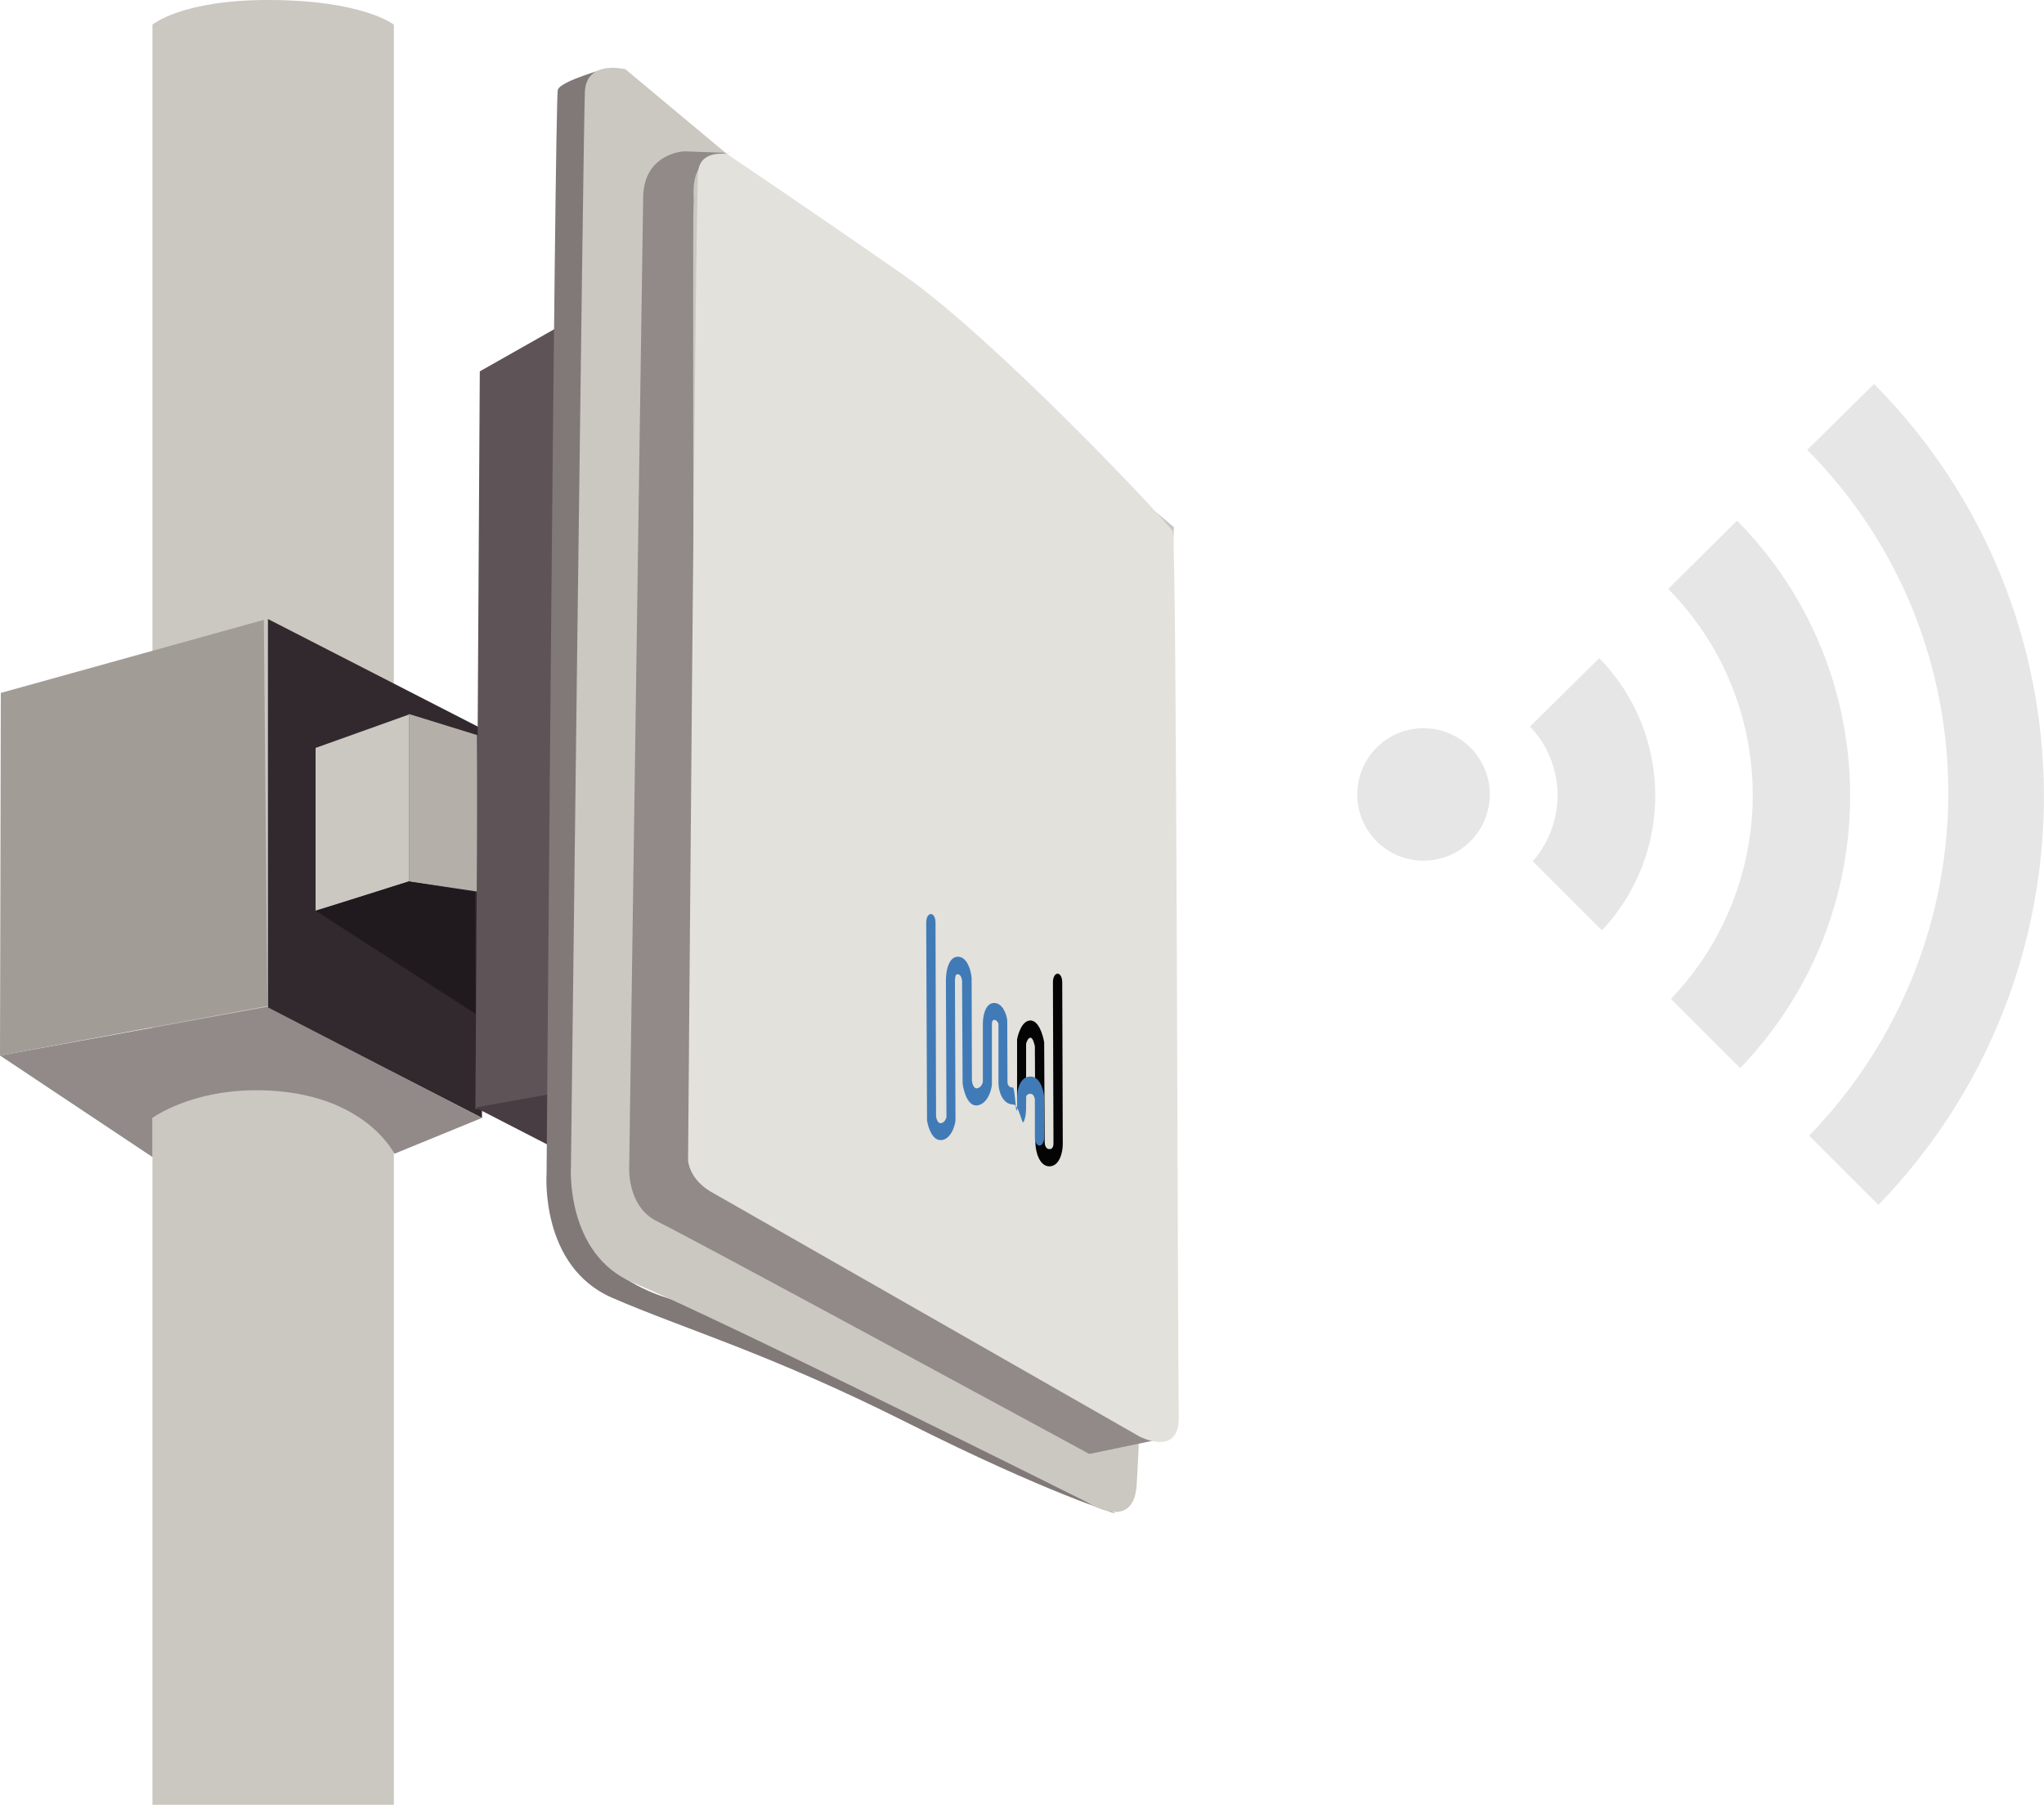 <?xml version="1.0" encoding="UTF-8"?>
<svg id="_レイヤー_2" data-name="レイヤー 2" xmlns="http://www.w3.org/2000/svg" viewBox="0 0 74.68 65.95">
  <g id="_レイヤー_1-2" data-name="レイヤー 1">
    <path d="m14.39,65.95H5.57V.9s1.07-.9,4.22-.9c3.46,0,4.6.9,4.6.9v65.05Z" style="fill: #cbc7c1;"/>
    <polygon points="9.77 36.76 0 38.57 .03 25.32 9.64 22.65 9.77 36.76" style="fill: #a29c97;"/>
    <polygon points="17.61 40.85 9.79 36.84 9.79 22.62 17.61 26.63 17.61 40.85" style="fill: #32292e;"/>
    <path d="m17.61,40.85l-3.2,1.31s-1.09-2.25-4.87-2.32c-2.54-.05-3.97,1.01-3.97,1.01v1.43s-5.57-3.71-5.57-3.71l9.75-1.78,7.86,4.06Z" style="fill: #918a88;"/>
    <polygon points="11.53 27.33 14.94 26.11 14.94 32.21 11.53 33.28 11.53 27.33" style="fill: #cbc7c1;"/>
    <polygon points="14.94 26.09 17.43 26.86 17.45 32.58 14.94 32.21 14.94 26.09" style="fill: #b4afa9;"/>
    <path d="m11.53,33.28c.14-.03,3.4-1.07,3.4-1.07l2.43.38.02,4.46-5.85-3.77Z" style="fill: #20191d;"/>
    <polygon points="20.32 11.99 17.53 13.57 17.37 40.53 20.24 40 20.32 11.99" style="fill: #5e5458;"/>
    <polyline points="20.11 41.88 17.37 40.47 20.21 39.96 20.15 41.95" style="fill: #473d42;"/>
    <path d="m22.19,2.49s-1.7.46-1.81.79-.41,39.61-.41,39.61c0,0-.25,3.38,2.39,4.53s5.7,2.01,10.81,4.58c5.11,2.57,7.6,3.31,7.6,3.31l-15.57-7.67s-4.27-.66-4.19-4.27c.08-3.61.43-38.82.43-38.82,0,0-.15-1.7.74-2.06Z" style="fill: #817978;"/>
    <path d="m42.9,19.27L22.85,2.53s-1.42-.36-1.48.81-.51,39.27-.51,39.27c0,0-.22,3.22,2.29,4.27,3.26,1.36,16.56,8.01,16.56,8.01,0,0,1.65,1.09,1.81-.53s1.37-35.1,1.37-35.1Z" style="fill: #cbc7c1;"/>
    <path d="m26.66,5.59l-1.66-.06s-1.47.06-1.5,1.66-.51,35.39-.51,35.39c0,0-.12,1.49,1.02,2.05,1.35.66,15.79,8.5,15.79,8.5l2.78-.58-15.95-8.73s-1.23-.39-1.25-2.53c0,0-.09-33.55-.04-33.84s-.3-1.75,1.31-1.87Z" style="fill: #918a88;"/>
    <path d="m42.86,19.43c-.5-.69-6.61-7.12-9.82-9.36s-6.46-4.43-6.46-4.43c0,0-.97-.2-1.07.61s-.37,36.16-.37,36.16c0,0,.03.66.82,1.13.59.34,15.67,8.95,15.67,8.95,0,0,1.46.78,1.44-.71-.05-2.75-.07-31.85-.22-32.36Z" style="fill: #e3e1dc;"/>
    <g>
      <path d="m38.34,42.62c-.35,0-.5-.5-.51-.84v-.02s-.02-3.53-.02-3.53c-.02-.08-.07-.31-.16-.31s-.14.15-.16.22v2.12c.01.17-.06.31-.16.31s-.17-.14-.17-.31v-2.23s0-.05,0-.05c.05-.26.2-.69.49-.69s.45.5.5.8v.04s.02,3.61.02,3.61c0,.1.04.25.17.25.04,0,.14,0,.15-.19l-.02-5.91c0-.17.07-.31.17-.31s.17.14.17.31l.02,5.92c0,.32-.13.81-.49.81Z" style="fill: #040404;"/>
      <path d="m34.36,41.66c-.3,0-.45-.46-.49-.72v-.04s-.03-7.19-.03-7.19c0-.17.07-.31.17-.31s.17.14.17.31l.02,7.1c.02.09.07.26.19.23.13-.03.17-.15.19-.22l-.02-4.98c0-.08,0-.4.12-.64.05-.11.15-.24.32-.24.34,0,.48.51.5.78v.05s.01,3.7.01,3.7c.01.09.06.3.19.28.15-.03.19-.17.21-.23v-2.14c0-.3.1-.75.41-.75s.45.4.48.62v.04s.01,2.24.01,2.24c0,.06.04.2.2.19.06,0,.11.9.13.86.02-.04.02-.12.02-.12v-.03s0-.29,0-.29c0-.09,0-.32.09-.52.05-.12.16-.28.36-.3.35-.04.51.42.54.74v.05s0,1.42,0,1.42c0,.17-.07.31-.17.31s-.17-.14-.17-.31v-1.39c-.02-.08-.06-.21-.19-.19-.13.02-.13.11-.13.14v.03s0,0,0,0v.26c0,.1.01.37-.09.6-.06.13-.17-.64-.38-.64-.38,0-.54-.47-.54-.79h0s0-2.16,0-2.16c-.02-.05-.06-.14-.15-.14-.03,0-.08,0-.09.13v2.22s0,.03,0,.03c-.03.24-.17.67-.51.74-.36.07-.52-.49-.56-.8v-.03s-.02-3.73-.02-3.73c-.01-.08-.05-.23-.16-.23-.03,0-.06.01-.07.04-.02.04-.03.15-.03.18v.02s.02,5.07.02,5.07v.04c-.03.23-.17.65-.49.71-.02,0-.04,0-.06,0Z" style="fill: #417bb7;"/>
    </g>
    <g>
      <path d="m68.63,44.03c8.14-8.41,8.04-21.74-.16-30l-2.44,2.41c6.84,6.9,6.88,18.02.07,25.06l2.53,2.53Z" style="fill: #e6e6e6; fill-rule: evenodd;"/>
      <path d="m63.46,19.03l-2.51,2.49c4.08,4.14,4.12,10.77.1,14.98l2.53,2.53c5.4-5.61,5.35-14.47-.11-20Z" style="fill: #e6e6e6; fill-rule: evenodd;"/>
      <path d="m58.52,34.01c2.64-2.81,2.61-7.2-.09-9.96l-2.53,2.5c1.31,1.37,1.34,3.51.1,4.92l2.53,2.53Z" style="fill: #e6e6e6; fill-rule: evenodd;"/>
      <path d="m52.01,26.61c1.34,0,2.42,1.08,2.42,2.42s-1.08,2.42-2.42,2.42-2.42-1.08-2.42-2.42,1.08-2.42,2.42-2.42Z" style="fill: #e6e6e6; fill-rule: evenodd;"/>
    </g>
  </g>
</svg>